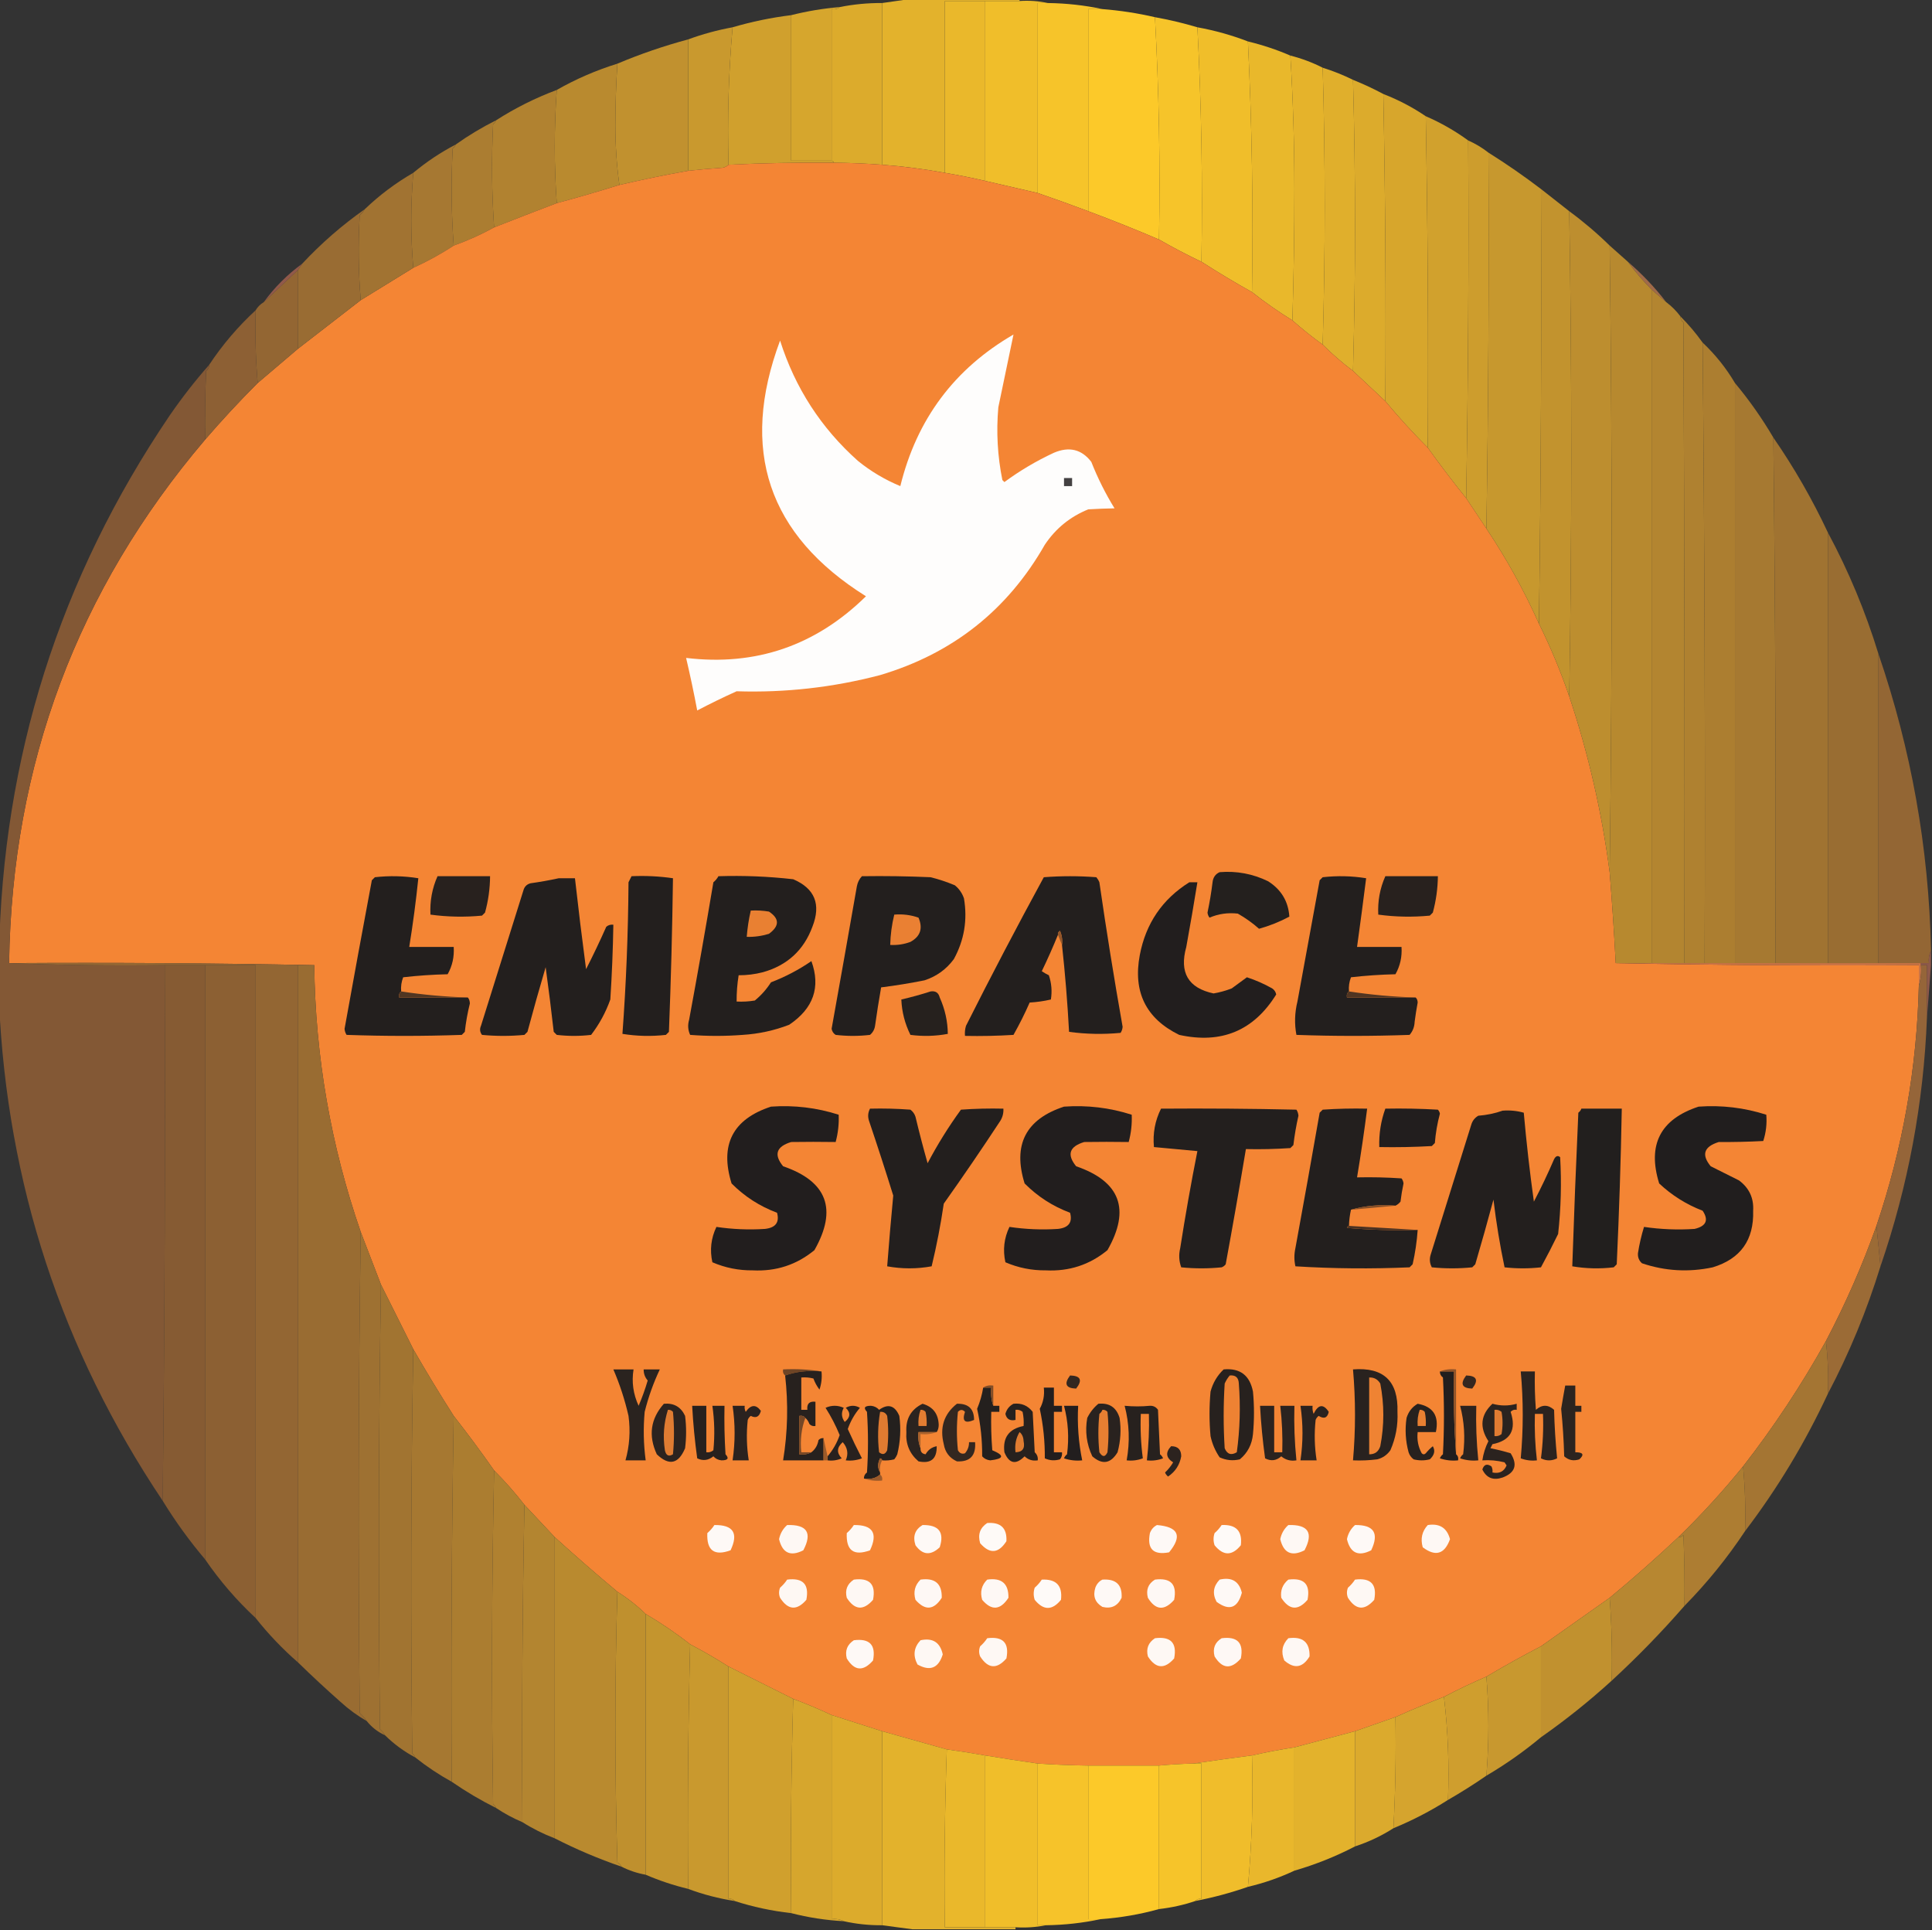 <?xml version="1.0" encoding="UTF-8"?>
<!DOCTYPE svg PUBLIC "-//W3C//DTD SVG 1.1//EN" "http://www.w3.org/Graphics/SVG/1.1/DTD/svg11.dtd">
<svg xmlns="http://www.w3.org/2000/svg" version="1.1" width="956px" height="955px" style="shape-rendering:geometricPrecision; text-rendering:geometricPrecision; image-rendering:optimizeQuality; fill-rule:evenodd; clip-rule:evenodd" xmlns:xlink="http://www.w3.org/1999/xlink">
<rect width="100%" height="100%" fill="#333333" stroke="none"/>
<g><path style="opacity:1" fill="#e3b22c" d="M 450.5,-0.5 C 468.5,-0.5 486.5,-0.5 504.5,-0.5C 504.5,-0.167 504.5,0.167 504.5,0.5C 498.833,0.5 493.167,0.5 487.5,0.5C 480.833,0.5 474.167,0.5 467.5,0.5C 467.5,28.833 467.5,57.167 467.5,85.5C 457.239,83.623 446.906,82.29 436.5,81.5C 436.5,54.833 436.5,28.167 436.5,1.5C 441.167,0.833 445.833,0.167 450.5,-0.5 Z"/></g>
<g><path style="opacity:1" fill="#eab82b" d="M 487.5,0.5 C 487.5,30.167 487.5,59.833 487.5,89.5C 480.906,87.956 474.239,86.622 467.5,85.5C 467.5,57.167 467.5,28.833 467.5,0.5C 474.167,0.5 480.833,0.5 487.5,0.5 Z"/></g>
<g><path style="opacity:1" fill="#f0be2a" d="M 487.5,0.5 C 493.167,0.5 498.833,0.5 504.5,0.5C 509.363,0.181 514.03,0.514 518.5,1.5C 516.833,1.5 515.167,1.5 513.5,1.5C 513.5,32.833 513.5,64.167 513.5,95.5C 504.833,93.5 496.167,91.5 487.5,89.5C 487.5,59.833 487.5,30.167 487.5,0.5 Z"/></g>
<g><path style="opacity:1" fill="#dcab2c" d="M 436.5,1.5 C 436.5,28.167 436.5,54.833 436.5,81.5C 428.514,80.901 420.514,80.568 412.5,80.5C 412.5,79.833 412.167,79.5 411.5,79.5C 411.5,54.5 411.5,29.5 411.5,4.5C 413.099,4.768 414.432,4.434 415.5,3.5C 422.412,2.114 429.412,1.447 436.5,1.5 Z"/></g>
<g><path style="opacity:1" fill="#f6c42a" d="M 518.5,1.5 C 527.737,1.615 536.737,2.615 545.5,4.5C 543.167,4.5 540.833,4.5 538.5,4.5C 538.5,37.833 538.5,71.167 538.5,104.5C 530.115,101.331 521.782,98.331 513.5,95.5C 513.5,64.167 513.5,32.833 513.5,1.5C 515.167,1.5 516.833,1.5 518.5,1.5 Z"/></g>
<g><path style="opacity:1" fill="#d6a62d" d="M 415.5,3.5 C 414.432,4.434 413.099,4.768 411.5,4.5C 411.5,29.5 411.5,54.5 411.5,79.5C 404.833,79.5 398.167,79.5 391.5,79.5C 391.5,55.5 391.5,31.5 391.5,7.5C 399.265,5.531 407.265,4.197 415.5,3.5 Z"/></g>
<g><path style="opacity:1" fill="#fcc929" d="M 545.5,4.5 C 554.278,5.189 562.944,6.523 571.5,8.5C 573.484,44.946 574.15,81.612 573.5,118.5C 561.946,113.557 550.279,108.89 538.5,104.5C 538.5,71.167 538.5,37.833 538.5,4.5C 540.833,4.5 543.167,4.5 545.5,4.5 Z"/></g>
<g><path style="opacity:1" fill="#d0a02d" d="M 391.5,7.5 C 391.5,31.5 391.5,55.5 391.5,79.5C 398.167,79.5 404.833,79.5 411.5,79.5C 412.167,79.5 412.5,79.833 412.5,80.5C 395.153,80.346 377.82,80.679 360.5,81.5C 359.86,58.603 360.527,35.937 362.5,13.5C 371.981,10.714 381.648,8.714 391.5,7.5 Z"/></g>
<g><path style="opacity:1" fill="#f6c42a" d="M 571.5,8.5 C 578.614,9.789 585.614,11.455 592.5,13.5C 594.485,51.946 595.151,90.613 594.5,129.5C 587.335,126.085 580.335,122.418 573.5,118.5C 574.15,81.612 573.484,44.946 571.5,8.5 Z"/></g>
<g><path style="opacity:1" fill="#c9992e" d="M 362.5,13.5 C 360.527,35.937 359.86,58.603 360.5,81.5C 359.737,82.268 358.737,82.768 357.5,83C 351.811,83.373 346.145,83.873 340.5,84.5C 340.5,62.833 340.5,41.167 340.5,19.5C 347.56,16.899 354.893,14.899 362.5,13.5 Z"/></g>
<g><path style="opacity:1" fill="#f0be2a" d="M 592.5,13.5 C 601.154,15.077 609.487,17.41 617.5,20.5C 619.486,61.614 620.152,102.947 619.5,144.5C 610.993,139.748 602.66,134.748 594.5,129.5C 595.151,90.613 594.485,51.946 592.5,13.5 Z"/></g>
<g><path style="opacity:1" fill="#e9b82b" d="M 617.5,20.5 C 624.784,22.261 631.784,24.595 638.5,27.5C 639.823,49.284 640.489,71.284 640.5,93.5C 640.5,115.336 640.167,137.003 639.5,158.5C 632.534,154.19 625.867,149.523 619.5,144.5C 620.152,102.947 619.486,61.614 617.5,20.5 Z"/></g>
<g><path style="opacity:1" fill="#c1912f" d="M 340.5,19.5 C 340.5,41.167 340.5,62.833 340.5,84.5C 329.064,86.544 317.73,88.878 306.5,91.5C 305.168,82.023 304.501,72.19 304.5,62C 304.512,51.759 304.845,41.592 305.5,31.5C 316.805,26.731 328.472,22.731 340.5,19.5 Z"/></g>
<g><path style="opacity:1" fill="#e5b32b" d="M 638.5,27.5 C 644.129,28.929 649.463,30.929 654.5,33.5C 655.83,79.264 655.83,124.931 654.5,170.5C 649.278,166.729 644.278,162.729 639.5,158.5C 640.167,137.003 640.5,115.336 640.5,93.5C 640.489,71.284 639.823,49.284 638.5,27.5 Z"/></g>
<g><path style="opacity:1" fill="#e0af2c" d="M 654.5,33.5 C 659.664,35.11 664.664,37.11 669.5,39.5C 670.83,87.598 670.83,135.598 669.5,183.5C 664.179,179.511 659.179,175.178 654.5,170.5C 655.83,124.931 655.83,79.264 654.5,33.5 Z"/></g>
<g><path style="opacity:1" fill="#b98a2f" d="M 305.5,31.5 C 304.845,41.592 304.512,51.759 304.5,62C 304.501,72.19 305.168,82.023 306.5,91.5C 296.304,94.673 285.971,97.673 275.5,100.5C 274.175,81.931 274.175,63.264 275.5,44.5C 284.965,39.105 294.965,34.772 305.5,31.5 Z"/></g>
<g><path style="opacity:1" fill="#dcab2c" d="M 669.5,39.5 C 674.689,41.597 679.689,43.93 684.5,46.5C 685.495,97.095 685.828,147.762 685.5,198.5C 680.14,193.472 674.807,188.472 669.5,183.5C 670.83,135.598 670.83,87.598 669.5,39.5 Z"/></g>
<g><path style="opacity:1" fill="#d7a62c" d="M 684.5,46.5 C 691.981,49.406 698.981,53.072 705.5,57.5C 706.495,112.095 706.829,166.762 706.5,221.5C 699.159,214.159 692.159,206.492 685.5,198.5C 685.828,147.762 685.495,97.095 684.5,46.5 Z"/></g>
<g><path style="opacity:1" fill="#b18230" d="M 275.5,44.5 C 274.175,63.264 274.175,81.931 275.5,100.5C 265.217,104.403 254.884,108.403 244.5,112.5C 243.338,95.672 243.172,78.672 244,61.5C 244.717,60.956 245.217,60.289 245.5,59.5C 254.903,53.465 264.903,48.465 275.5,44.5 Z"/></g>
<g><path style="opacity:1" fill="#ab7d31" d="M 245.5,59.5 C 245.217,60.289 244.717,60.956 244,61.5C 243.172,78.672 243.338,95.672 244.5,112.5C 238.139,116.011 231.472,119.011 224.5,121.5C 223.339,105.672 223.172,89.672 224,73.5C 224.717,72.956 225.217,72.289 225.5,71.5C 231.827,67 238.494,63 245.5,59.5 Z"/></g>
<g><path style="opacity:1" fill="#d1a12d" d="M 705.5,57.5 C 712.996,60.745 719.996,64.745 726.5,69.5C 726.832,128.669 726.499,187.669 725.5,246.5C 718.927,238.355 712.593,230.022 706.5,221.5C 706.829,166.762 706.495,112.095 705.5,57.5 Z"/></g>
<g><path style="opacity:1" fill="#cd9d2d" d="M 726.5,69.5 C 730.078,71.075 733.411,73.075 736.5,75.5C 736.832,137.669 736.499,199.669 735.5,261.5C 732.167,256.5 728.833,251.5 725.5,246.5C 726.499,187.669 726.832,128.669 726.5,69.5 Z"/></g>
<g><path style="opacity:1" fill="#a67832" d="M 225.5,71.5 C 225.217,72.289 224.717,72.956 224,73.5C 223.172,89.672 223.339,105.672 224.5,121.5C 218.162,125.671 211.496,129.337 204.5,132.5C 203.177,116.931 203.177,101.265 204.5,85.5C 210.976,80.092 217.976,75.425 225.5,71.5 Z"/></g>
<g><path style="opacity:1" fill="#f48534" d="M 412.5,80.5 C 420.514,80.568 428.514,80.901 436.5,81.5C 446.906,82.29 457.239,83.623 467.5,85.5C 474.239,86.622 480.906,87.956 487.5,89.5C 496.167,91.5 504.833,93.5 513.5,95.5C 521.782,98.331 530.115,101.331 538.5,104.5C 550.279,108.89 561.946,113.557 573.5,118.5C 580.335,122.418 587.335,126.085 594.5,129.5C 602.66,134.748 610.993,139.748 619.5,144.5C 625.867,149.523 632.534,154.19 639.5,158.5C 644.278,162.729 649.278,166.729 654.5,170.5C 659.179,175.178 664.179,179.511 669.5,183.5C 674.807,188.472 680.14,193.472 685.5,198.5C 692.159,206.492 699.159,214.159 706.5,221.5C 712.593,230.022 718.927,238.355 725.5,246.5C 728.833,251.5 732.167,256.5 735.5,261.5C 745.447,276.389 754.114,292.056 761.5,308.5C 767.302,320.258 772.302,332.258 776.5,344.5C 785.969,372.844 792.636,401.844 796.5,431.5C 797.723,446.636 798.723,461.636 799.5,476.5C 849.331,477.499 899.331,477.832 949.5,477.5C 949.5,480.833 949.5,484.167 949.5,487.5C 948.55,528.25 941.55,567.917 928.5,606.5C 921.527,626.08 913.194,645.08 903.5,663.5C 891.404,685.252 877.738,705.918 862.5,725.5C 852.599,737.74 841.933,749.407 830.5,760.5C 819.438,770.901 808.105,780.901 796.5,790.5C 785.129,798.512 773.796,806.512 762.5,814.5C 753.331,819.25 744.331,824.25 735.5,829.5C 728.309,832.597 721.309,835.93 714.5,839.5C 706.297,842.669 698.297,846.002 690.5,849.5C 683.873,851.821 677.207,854.154 670.5,856.5C 660.485,859.17 650.485,861.837 640.5,864.5C 633.42,865.583 626.42,866.916 619.5,868.5C 609.687,869.767 600.02,871.1 590.5,872.5C 584.819,872.635 579.152,872.968 573.5,873.5C 561.833,873.5 550.167,873.5 538.5,873.5C 530.156,873.388 521.822,873.055 513.5,872.5C 504.847,871.264 496.18,869.93 487.5,868.5C 481.187,867.371 474.854,866.371 468.5,865.5C 457.917,862.532 447.251,859.532 436.5,856.5C 428.155,853.829 419.822,851.163 411.5,848.5C 405.35,845.597 399.016,842.93 392.5,840.5C 381.899,835.199 371.232,829.866 360.5,824.5C 354.338,820.584 348.005,816.917 341.5,813.5C 334.522,808.008 327.188,803.008 319.5,798.5C 315.235,794.362 310.569,790.695 305.5,787.5C 295.02,778.746 284.687,769.746 274.5,760.5C 269.472,755.14 264.472,749.807 259.5,744.5C 254.843,738.511 249.843,732.844 244.5,727.5C 238.075,718.313 231.408,709.313 224.5,700.5C 217.579,689.658 210.912,678.658 204.5,667.5C 199.134,656.768 193.801,646.101 188.5,635.5C 185.164,626.829 181.831,618.162 178.5,609.5C 163.711,566.77 156.045,522.77 155.5,477.5C 105.336,476.501 55.003,476.168 4.5,476.5C 5.926,378.179 38.26,291.846 101.5,217.5C 109.771,207.892 118.438,198.559 127.5,189.5C 134.167,183.833 140.833,178.167 147.5,172.5C 157.857,164.469 168.191,156.469 178.5,148.5C 187.175,143.163 195.841,137.83 204.5,132.5C 211.496,129.337 218.162,125.671 224.5,121.5C 231.472,119.011 238.139,116.011 244.5,112.5C 254.884,108.403 265.217,104.403 275.5,100.5C 285.971,97.673 296.304,94.673 306.5,91.5C 317.73,88.878 329.064,86.544 340.5,84.5C 346.145,83.873 351.811,83.373 357.5,83C 358.737,82.768 359.737,82.268 360.5,81.5C 377.82,80.679 395.153,80.346 412.5,80.5 Z"/></g>
<g><path style="opacity:1" fill="#c7982e" d="M 736.5,75.5 C 745.442,81.11 754.109,87.11 762.5,93.5C 762.833,165.335 762.499,237.002 761.5,308.5C 754.114,292.056 745.447,276.389 735.5,261.5C 736.499,199.669 736.832,137.669 736.5,75.5 Z"/></g>
<g><path style="opacity:1" fill="#a17332" d="M 204.5,85.5 C 203.177,101.265 203.177,116.931 204.5,132.5C 195.841,137.83 187.175,143.163 178.5,148.5C 177.339,134.673 177.173,120.673 178,106.5C 179.045,105.627 179.878,104.627 180.5,103.5C 187.776,96.529 195.776,90.529 204.5,85.5 Z"/></g>
<g><path style="opacity:1" fill="#c2932e" d="M 762.5,93.5 C 767.206,97.178 771.872,100.844 776.5,104.5C 777.829,184.627 777.829,264.627 776.5,344.5C 772.302,332.258 767.302,320.258 761.5,308.5C 762.499,237.002 762.833,165.335 762.5,93.5 Z"/></g>
<g><path style="opacity:1" fill="#996c33" d="M 180.5,103.5 C 179.878,104.627 179.045,105.627 178,106.5C 177.173,120.673 177.339,134.673 178.5,148.5C 168.191,156.469 157.857,164.469 147.5,172.5C 147.5,159.5 147.5,146.5 147.5,133.5C 148.167,132.5 148.833,131.5 149.5,130.5C 158.94,120.387 169.274,111.387 180.5,103.5 Z"/></g>
<g><path style="opacity:1" fill="#bd8e2f" d="M 776.5,104.5 C 783.578,109.702 790.245,115.369 796.5,121.5C 797.83,224.961 797.83,328.294 796.5,431.5C 792.636,401.844 785.969,372.844 776.5,344.5C 777.829,264.627 777.829,184.627 776.5,104.5 Z"/></g>
<g><path style="opacity:0.894" fill="#ad714c" d="M 805.5,129.5 C 812.558,135.556 818.891,142.222 824.5,149.5C 822.167,147.5 819.833,145.5 817.5,143.5C 813.103,139.108 809.103,134.442 805.5,129.5 Z"/></g>
<g><path style="opacity:1" fill="#936633" d="M 147.5,133.5 C 147.5,146.5 147.5,159.5 147.5,172.5C 140.833,178.167 134.167,183.833 127.5,189.5C 126.505,177.678 126.172,165.678 126.5,153.5C 127.5,151.833 128.833,150.5 130.5,149.5C 136.167,144.167 141.833,138.833 147.5,133.5 Z"/></g>
<g><path style="opacity:1" fill="#b7892f" d="M 796.5,121.5 C 799.5,124.167 802.5,126.833 805.5,129.5C 809.103,134.442 813.103,139.108 817.5,143.5C 817.5,254.5 817.5,365.5 817.5,476.5C 811.5,476.5 805.5,476.5 799.5,476.5C 798.723,461.636 797.723,446.636 796.5,431.5C 797.83,328.294 797.83,224.961 796.5,121.5 Z"/></g>
<g><path style="opacity:0.937" fill="#975c4c" d="M 149.5,130.5 C 148.833,131.5 148.167,132.5 147.5,133.5C 141.833,138.833 136.167,144.167 130.5,149.5C 135.833,142.167 142.167,135.833 149.5,130.5 Z"/></g>
<g><path style="opacity:1" fill="#b38530" d="M 817.5,143.5 C 819.833,145.5 822.167,147.5 824.5,149.5C 827.167,151.5 829.5,153.833 831.5,156.5C 831.461,157.756 831.961,158.756 833,159.5C 833.5,265.166 833.667,370.833 833.5,476.5C 828.167,476.5 822.833,476.5 817.5,476.5C 817.5,365.5 817.5,254.5 817.5,143.5 Z"/></g>
<g><path style="opacity:1" fill="#8d6034" d="M 126.5,153.5 C 126.172,165.678 126.505,177.678 127.5,189.5C 118.438,198.559 109.771,207.892 101.5,217.5C 101.333,206.162 101.5,194.828 102,183.5C 103.039,182.756 103.539,181.756 103.5,180.5C 110.048,170.613 117.715,161.613 126.5,153.5 Z"/></g>
<g><path style="opacity:1" fill="#af8130" d="M 831.5,156.5 C 835.513,160.515 839.179,164.848 842.5,169.5C 843.495,271.793 843.829,374.126 843.5,476.5C 840.167,476.5 836.833,476.5 833.5,476.5C 833.667,370.833 833.5,265.166 833,159.5C 831.961,158.756 831.461,157.756 831.5,156.5 Z"/></g>
<g><path style="opacity:1" fill="#fefdfc" d="M 501.5,165.5 C 499.087,177.204 496.587,189.204 494,201.5C 492.927,213.624 493.594,225.624 496,237.5C 496.333,237.833 496.667,238.167 497,238.5C 504.645,232.87 512.812,228.037 521.5,224C 529.046,220.78 535.213,222.28 540,228.5C 543.175,236.544 547.008,244.21 551.5,251.5C 547.287,251.563 542.954,251.729 538.5,252C 529.544,255.622 522.377,261.455 517,269.5C 498.562,301.829 471.396,323.329 435.5,334C 412.242,340.103 388.576,342.769 364.5,342C 357.896,344.978 351.396,348.144 345,351.5C 343.356,342.778 341.522,334.112 339.5,325.5C 373.948,329.624 403.614,319.457 428.5,295C 380.022,264.658 365.855,222.491 386,168.5C 393.454,191.932 406.288,211.765 424.5,228C 430.847,233.162 437.847,237.328 445.5,240.5C 453.606,207.422 472.273,182.422 501.5,165.5 Z"/></g>
<g><path style="opacity:1" fill="#ac7e30" d="M 842.5,169.5 C 848.792,175.428 854.125,182.095 858.5,189.5C 858.5,285.167 858.5,380.833 858.5,476.5C 853.5,476.5 848.5,476.5 843.5,476.5C 843.829,374.126 843.495,271.793 842.5,169.5 Z"/></g>
<g><path style="opacity:1" fill="#a67931" d="M 858.5,189.5 C 865.569,197.966 871.902,206.966 877.5,216.5C 878.495,303.126 878.828,389.792 878.5,476.5C 871.833,476.5 865.167,476.5 858.5,476.5C 858.5,380.833 858.5,285.167 858.5,189.5 Z"/></g>
<g><path style="opacity:1" fill="#a07331" d="M 877.5,216.5 C 887.76,231.343 896.76,247.01 904.5,263.5C 904.5,334.5 904.5,405.5 904.5,476.5C 895.833,476.5 887.167,476.5 878.5,476.5C 878.828,389.792 878.495,303.126 877.5,216.5 Z"/></g>
<g><path style="opacity:1" fill="#444142" d="M 526.5,236.5 C 527.833,236.5 529.167,236.5 530.5,236.5C 530.5,237.833 530.5,239.167 530.5,240.5C 529.167,240.5 527.833,240.5 526.5,240.5C 526.5,239.167 526.5,237.833 526.5,236.5 Z"/></g>
<g><path style="opacity:1" fill="#996d32" d="M 904.5,263.5 C 914.769,282.625 923.102,302.625 929.5,323.5C 929.5,374.5 929.5,425.5 929.5,476.5C 921.167,476.5 912.833,476.5 904.5,476.5C 904.5,405.5 904.5,334.5 904.5,263.5 Z"/></g>
<g><path style="opacity:1" fill="#936634" d="M 929.5,323.5 C 945.723,370.839 954.39,419.506 955.5,469.5C 955.5,469.833 955.5,470.167 955.5,470.5C 954.539,472.265 954.205,474.265 954.5,476.5C 953.167,476.5 951.833,476.5 950.5,476.5C 943.5,476.5 936.5,476.5 929.5,476.5C 929.5,425.5 929.5,374.5 929.5,323.5 Z"/></g>
<g><path style="opacity:1" fill="#24201e" d="M 603.5,431.5 C 611.915,430.806 619.915,432.306 627.5,436C 634.004,440.142 637.504,445.975 638,453.5C 633.228,456.052 628.228,458.052 623,459.5C 619.811,456.657 616.311,454.157 612.5,452C 607.565,451.439 602.898,452.106 598.5,454C 597.941,453.275 597.608,452.442 597.5,451.5C 598.549,446.538 599.383,441.538 600,436.5C 600.257,434.093 601.424,432.427 603.5,431.5 Z"/></g>
<g><path style="opacity:1" fill="#231f1e" d="M 198.5,490.5 C 197.596,491.209 197.263,492.209 197.5,493.5C 208.833,493.5 220.167,493.5 231.5,493.5C 232.147,494.274 232.48,495.274 232.5,496.5C 231.348,501.108 230.515,505.775 230,510.5C 229.5,511 229,511.5 228.5,512C 209.5,512.667 190.5,512.667 171.5,512C 170.919,511.107 170.585,510.107 170.5,509C 174.908,484.479 179.408,459.979 184,435.5C 184.5,435 185,434.5 185.5,434C 192.747,433.188 199.914,433.354 207,434.5C 205.832,445.843 204.332,457.177 202.5,468.5C 209.833,468.5 217.167,468.5 224.5,468.5C 224.826,473.378 223.826,477.878 221.5,482C 214.144,482.169 206.811,482.669 199.5,483.5C 198.626,485.747 198.292,488.08 198.5,490.5 Z"/></g>
<g><path style="opacity:1" fill="#28211e" d="M 216.5,433.5 C 225.167,433.5 233.833,433.5 242.5,433.5C 242.46,439.615 241.626,445.615 240,451.5C 239.5,452 239,452.5 238.5,453C 229.921,453.816 221.421,453.649 213,452.5C 212.667,445.821 213.834,439.488 216.5,433.5 Z"/></g>
<g><path style="opacity:1" fill="#231f1e" d="M 276.5,434.5 C 279.167,434.5 281.833,434.5 284.5,434.5C 286.184,449.52 288.017,464.52 290,479.5C 293.526,472.586 296.86,465.586 300,458.5C 301.011,457.663 302.178,457.33 303.5,457.5C 303.298,469.843 302.798,482.176 302,494.5C 299.737,500.861 296.571,506.694 292.5,512C 286.833,512.667 281.167,512.667 275.5,512C 275,511.5 274.5,511 274,510.5C 272.798,499.816 271.465,489.149 270,478.5C 266.88,489.083 263.88,499.75 261,510.5C 260.5,511 260,511.5 259.5,512C 252.5,512.667 245.5,512.667 238.5,512C 237.446,510.612 237.28,509.112 238,507.5C 245,485.167 252,462.833 259,440.5C 259.5,438.667 260.667,437.5 262.5,437C 267.336,436.32 272.003,435.486 276.5,434.5 Z"/></g>
<g><path style="opacity:1" fill="#231f1e" d="M 312.5,433.5 C 319.422,433.188 326.256,433.521 333,434.5C 332.667,459.831 332,485.164 331,510.5C 330.5,511 330,511.5 329.5,512C 322.253,512.812 315.086,512.646 308,511.5C 309.836,486.562 310.836,461.562 311,436.5C 311.513,435.473 312.013,434.473 312.5,433.5 Z"/></g>
<g><path style="opacity:1" fill="#231f1e" d="M 355.5,433.5 C 367.886,433.106 380.22,433.606 392.5,435C 403.192,439.574 406.359,447.407 402,458.5C 397.723,470.106 389.556,477.606 377.5,481C 373.56,482.015 369.56,482.515 365.5,482.5C 364.8,486.798 364.467,491.131 364.5,495.5C 367.518,495.665 370.518,495.498 373.5,495C 376.617,492.458 379.283,489.458 381.5,486C 388.614,483.277 395.281,479.777 401.5,475.5C 406.173,488.426 402.506,498.926 390.5,507C 383.108,509.844 375.442,511.511 367.5,512C 358.833,512.667 350.167,512.667 341.5,512C 340.398,509.599 340.231,507.099 341,504.5C 345.186,481.864 349.186,459.197 353,436.5C 354.045,435.627 354.878,434.627 355.5,433.5 Z"/></g>
<g><path style="opacity:1" fill="#231f1e" d="M 426.5,433.5 C 437.838,433.333 449.172,433.5 460.5,434C 464.608,435.027 468.608,436.36 472.5,438C 474.617,439.731 476.117,441.898 477,444.5C 478.791,455.113 477.124,465.113 472,474.5C 468.285,479.548 463.452,483.048 457.5,485C 450.327,486.436 443.16,487.603 436,488.5C 434.892,494.816 433.892,501.15 433,507.5C 432.727,509.329 431.893,510.829 430.5,512C 424.833,512.667 419.167,512.667 413.5,512C 412.422,511.326 411.755,510.326 411.5,509C 415.721,485.51 419.887,462.01 424,438.5C 424.366,436.548 425.199,434.882 426.5,433.5 Z"/></g>
<g><path style="opacity:1" fill="#231f1e" d="M 525.5,467.5 C 525.808,465.076 525.474,462.743 524.5,460.5C 523.702,460.957 523.369,461.624 523.5,462.5C 521.034,468.554 518.368,474.554 515.5,480.5C 516.628,481.262 517.795,481.929 519,482.5C 520.325,486.428 520.658,490.428 520,494.5C 516.589,495.293 513.089,495.793 509.5,496C 507.089,501.488 504.423,506.822 501.5,512C 493.507,512.5 485.507,512.666 477.5,512.5C 477.34,510.801 477.506,509.134 478,507.5C 490.451,482.763 503.284,458.263 516.5,434C 525.167,433.333 533.833,433.333 542.5,434C 543.126,434.75 543.626,435.584 544,436.5C 547.455,460.394 551.288,484.228 555.5,508C 555.415,509.107 555.081,510.107 554.5,511C 545.921,511.816 537.421,511.649 529,510.5C 528.229,496.124 527.062,481.791 525.5,467.5 Z"/></g>
<g><path style="opacity:1" fill="#231f1e" d="M 667.5,490.5 C 666.596,491.209 666.263,492.209 666.5,493.5C 677.833,493.5 689.167,493.5 700.5,493.5C 701.139,494.097 701.472,494.93 701.5,496C 700.907,499.151 700.407,502.318 700,505.5C 699.907,508.007 699.074,510.174 697.5,512C 678.833,512.667 660.167,512.667 641.5,512C 640.471,506.541 640.637,501.041 642,495.5C 645.667,475.5 649.333,455.5 653,435.5C 653.5,435 654,434.5 654.5,434C 661.747,433.188 668.914,433.354 676,434.5C 674.576,445.802 673.076,457.135 671.5,468.5C 678.833,468.5 686.167,468.5 693.5,468.5C 693.826,473.378 692.826,477.878 690.5,482C 683.144,482.169 675.811,482.669 668.5,483.5C 667.626,485.747 667.292,488.08 667.5,490.5 Z"/></g>
<g><path style="opacity:1" fill="#28211e" d="M 685.5,433.5 C 694.167,433.5 702.833,433.5 711.5,433.5C 711.428,439.601 710.594,445.601 709,451.5C 708.5,452 708,452.5 707.5,453C 698.921,453.816 690.421,453.649 682,452.5C 681.667,445.821 682.834,439.488 685.5,433.5 Z"/></g>
<g><path style="opacity:1" fill="#221e1e" d="M 588.5,436.5 C 589.833,436.5 591.167,436.5 592.5,436.5C 590.777,447.174 588.943,457.841 587,468.5C 583.463,481.155 587.963,488.822 600.5,491.5C 603.581,490.973 606.581,490.14 609.5,489C 612.011,487.152 614.511,485.319 617,483.5C 621.343,484.921 625.509,486.754 629.5,489C 630.574,489.739 631.241,490.739 631.5,492C 620.382,509.939 604.382,516.606 583.5,512C 567.052,503.936 560.552,490.77 564,472.5C 566.968,456.878 575.135,444.878 588.5,436.5 Z"/></g>
<g><path style="opacity:1" fill="#e98032" d="M 371.5,450.5 C 374.518,450.335 377.518,450.502 380.5,451C 385.757,454.479 385.757,458.146 380.5,462C 376.914,463.108 373.247,463.608 369.5,463.5C 369.844,459.106 370.51,454.772 371.5,450.5 Z"/></g>
<g><path style="opacity:1" fill="#ea8033" d="M 442.5,452.5 C 446.637,452.146 450.637,452.646 454.5,454C 456.768,459.292 455.434,463.292 450.5,466C 447.274,467.199 443.941,467.699 440.5,467.5C 440.626,462.414 441.293,457.414 442.5,452.5 Z"/></g>
<g><path style="opacity:1" fill="#93562a" d="M 525.5,467.5 C 524.833,465.833 524.167,464.167 523.5,462.5C 523.369,461.624 523.702,460.957 524.5,460.5C 525.474,462.743 525.808,465.076 525.5,467.5 Z"/></g>
<g><path style="opacity:1" fill="#cb7445" d="M 799.5,476.5 C 805.5,476.5 811.5,476.5 817.5,476.5C 822.833,476.5 828.167,476.5 833.5,476.5C 836.833,476.5 840.167,476.5 843.5,476.5C 848.5,476.5 853.5,476.5 858.5,476.5C 865.167,476.5 871.833,476.5 878.5,476.5C 887.167,476.5 895.833,476.5 904.5,476.5C 912.833,476.5 921.167,476.5 929.5,476.5C 936.5,476.5 943.5,476.5 950.5,476.5C 950.5,476.833 950.5,477.167 950.5,477.5C 950.813,481.042 950.479,484.375 949.5,487.5C 949.5,484.167 949.5,480.833 949.5,477.5C 899.331,477.832 849.331,477.499 799.5,476.5 Z"/></g>
<g><path style="opacity:1" fill="#835835" d="M 103.5,180.5 C 103.539,181.756 103.039,182.756 102,183.5C 101.5,194.828 101.333,206.162 101.5,217.5C 38.26,291.846 5.926,378.179 4.5,476.5C 29.995,477.498 55.661,477.831 81.5,477.5C 81.831,565.904 81.497,654.237 80.5,742.5C 30.513,667.87 3.513,585.537 -0.5,495.5C -0.5,487.833 -0.5,480.167 -0.5,472.5C 1.254,375.074 29.421,286.074 84,205.5C 90.037,196.735 96.537,188.402 103.5,180.5 Z"/></g>
<g><path style="opacity:1" fill="#865b33" d="M 81.5,477.5 C 88.167,477.5 94.833,477.5 101.5,477.5C 101.5,575.5 101.5,673.5 101.5,771.5C 93.768,762.372 86.768,752.706 80.5,742.5C 81.497,654.237 81.831,565.904 81.5,477.5 Z"/></g>
<g><path style="opacity:1" fill="#8c6033" d="M 101.5,477.5 C 109.833,477.5 118.167,477.5 126.5,477.5C 126.5,585.167 126.5,692.833 126.5,800.5C 117.074,791.743 108.741,782.077 101.5,771.5C 101.5,673.5 101.5,575.5 101.5,477.5 Z"/></g>
<g><path style="opacity:1" fill="#936633" d="M 4.5,476.5 C 55.003,476.168 105.336,476.501 155.5,477.5C 152.833,477.5 150.167,477.5 147.5,477.5C 147.5,592.5 147.5,707.5 147.5,822.5C 139.776,815.778 132.776,808.445 126.5,800.5C 126.5,692.833 126.5,585.167 126.5,477.5C 118.167,477.5 109.833,477.5 101.5,477.5C 94.833,477.5 88.167,477.5 81.5,477.5C 55.661,477.831 29.995,477.498 4.5,476.5 Z"/></g>
<g><path style="opacity:1" fill="#996c32" d="M 155.5,477.5 C 156.045,522.77 163.711,566.77 178.5,609.5C 177.334,688.666 177.168,767.999 178,847.5C 179.376,848.705 180.542,850.038 181.5,851.5C 176.871,848.841 172.538,845.674 168.5,842C 161.303,835.634 154.303,829.134 147.5,822.5C 147.5,707.5 147.5,592.5 147.5,477.5C 150.167,477.5 152.833,477.5 155.5,477.5 Z"/></g>
<g><path style="opacity:1" fill="#956539" d="M 950.5,477.5 C 951.5,477.5 952.5,477.5 953.5,477.5C 953.5,486.167 953.5,494.833 953.5,503.5C 951.85,545.745 944.183,586.745 930.5,626.5C 929.868,619.733 929.201,613.067 928.5,606.5C 941.55,567.917 948.55,528.25 949.5,487.5C 950.479,484.375 950.813,481.042 950.5,477.5 Z"/></g>
<g><path style="opacity:0.904" fill="#975d4d" d="M 955.5,470.5 C 955.5,472.833 955.5,475.167 955.5,477.5C 954.833,486.167 954.167,494.833 953.5,503.5C 953.5,494.833 953.5,486.167 953.5,477.5C 952.5,477.5 951.5,477.5 950.5,477.5C 950.5,477.167 950.5,476.833 950.5,476.5C 951.833,476.5 953.167,476.5 954.5,476.5C 954.205,474.265 954.539,472.265 955.5,470.5 Z"/></g>
<g><path style="opacity:1" fill="#26211e" d="M 460.5,490.5 C 462.911,490.137 464.411,491.137 465,493.5C 467.602,499.285 468.935,505.285 469,511.5C 462.916,512.642 456.749,512.809 450.5,512C 447.753,506.436 446.253,500.603 446,494.5C 450.975,493.345 455.808,492.012 460.5,490.5 Z"/></g>
<g><path style="opacity:1" fill="#513622" d="M 198.5,490.5 C 209.295,492.159 220.295,493.159 231.5,493.5C 220.167,493.5 208.833,493.5 197.5,493.5C 197.263,492.209 197.596,491.209 198.5,490.5 Z"/></g>
<g><path style="opacity:1" fill="#503522" d="M 667.5,490.5 C 678.295,492.159 689.295,493.159 700.5,493.5C 689.167,493.5 677.833,493.5 666.5,493.5C 666.263,492.209 666.596,491.209 667.5,490.5 Z"/></g>
<g><path style="opacity:1" fill="#221e1e" d="M 381.5,547.5 C 392.981,546.688 404.148,548.022 415,551.5C 415.197,556.086 414.697,560.586 413.5,565C 406.172,564.89 398.838,564.89 391.5,565C 384.132,567.236 382.799,571.236 387.5,577C 409.309,584.469 414.475,598.303 403,618.5C 394.216,625.744 384.049,629.078 372.5,628.5C 365.546,628.576 358.88,627.243 352.5,624.5C 351.157,618.422 351.823,612.588 354.5,607C 362.425,608.184 370.425,608.517 378.5,608C 383.791,607.416 385.791,604.75 384.5,600C 375.928,596.799 368.428,591.966 362,585.5C 356.061,566.377 362.561,553.711 381.5,547.5 Z"/></g>
<g><path style="opacity:1" fill="#221e1e" d="M 526.5,547.5 C 537.981,546.688 549.148,548.022 560,551.5C 560.197,556.086 559.697,560.586 558.5,565C 551.172,564.89 543.838,564.89 536.5,565C 529.132,567.236 527.799,571.236 532.5,577C 554.331,584.508 559.497,598.341 548,618.5C 539.216,625.744 529.049,629.078 517.5,628.5C 510.546,628.576 503.88,627.243 497.5,624.5C 496.157,618.422 496.823,612.588 499.5,607C 507.425,608.184 515.425,608.517 523.5,608C 528.791,607.416 530.791,604.75 529.5,600C 520.928,596.799 513.428,591.966 507,585.5C 501.061,566.377 507.561,553.711 526.5,547.5 Z"/></g>
<g><path style="opacity:1" fill="#211e1e" d="M 840.5,547.5 C 851.972,546.688 863.138,548.022 874,551.5C 874.376,555.918 873.876,560.251 872.5,564.5C 865.199,564.894 857.866,565.061 850.5,565C 843.125,567.283 841.792,571.283 846.5,577C 851.167,579.333 855.833,581.667 860.5,584C 865.542,587.75 867.875,592.75 867.5,599C 867.934,613.483 861.267,622.816 847.5,627C 835.623,629.528 823.957,628.862 812.5,625C 811.02,623.701 810.354,622.034 810.5,620C 811.193,615.563 812.193,611.229 813.5,607C 821.757,608.216 830.09,608.549 838.5,608C 844.276,606.637 845.61,603.637 842.5,599C 834.406,595.876 827.24,591.376 821,585.5C 815.061,566.377 821.561,553.711 840.5,547.5 Z"/></g>
<g><path style="opacity:1" fill="#231f1e" d="M 430.5,548.5 C 437.175,548.334 443.842,548.5 450.5,549C 451.701,549.903 452.535,551.069 453,552.5C 454.844,560.21 456.844,567.876 459,575.5C 463.874,566.247 469.374,557.413 475.5,549C 482.492,548.5 489.492,548.334 496.5,548.5C 496.628,550.655 496.128,552.655 495,554.5C 485.914,568.34 476.581,582.007 467,595.5C 465.47,605.949 463.47,616.283 461,626.5C 453.667,627.833 446.333,627.833 439,626.5C 439.894,614.811 440.894,603.144 442,591.5C 438.155,579.119 434.155,566.786 430,554.5C 429.322,552.402 429.489,550.402 430.5,548.5 Z"/></g>
<g><path style="opacity:1" fill="#231f1e" d="M 574.5,548.5 C 596.836,548.333 619.169,548.5 641.5,549C 642.081,549.893 642.415,550.893 642.5,552C 641.409,556.789 640.576,561.622 640,566.5C 639.5,567 639,567.5 638.5,568C 631.174,568.5 623.841,568.666 616.5,568.5C 613.325,587.533 609.991,606.533 606.5,625.5C 605.975,626.192 605.308,626.692 604.5,627C 597.833,627.667 591.167,627.667 584.5,627C 583.383,623.927 583.216,620.76 584,617.5C 586.512,601.429 589.345,585.429 592.5,569.5C 585.277,568.817 578.11,568.151 571,567.5C 570.365,560.756 571.532,554.423 574.5,548.5 Z"/></g>
<g><path style="opacity:1" fill="#231f1e" d="M 690.5,596.5 C 682.757,595.87 675.424,596.537 668.5,598.5C 667.908,601.127 667.575,603.794 667.5,606.5C 666.957,606.56 666.624,606.893 666.5,607.5C 678.148,608.499 689.814,608.832 701.5,608.5C 701.102,614.222 700.269,619.889 699,625.5C 698.5,626 698,626.5 697.5,627C 678.593,627.825 659.76,627.659 641,626.5C 640.333,623.5 640.333,620.5 641,617.5C 645.093,595.182 649.093,572.849 653,550.5C 653.5,550 654,549.5 654.5,549C 661.826,548.5 669.159,548.334 676.5,548.5C 675.051,559.863 673.384,571.196 671.5,582.5C 678.841,582.334 686.174,582.5 693.5,583C 694.059,583.725 694.392,584.558 694.5,585.5C 693.861,588.475 693.361,591.475 693,594.5C 692.292,595.381 691.458,596.047 690.5,596.5 Z"/></g>
<g><path style="opacity:1" fill="#221e1e" d="M 685.5,548.5 C 694.173,548.334 702.84,548.5 711.5,549C 712.022,549.561 712.355,550.228 712.5,551C 711.218,555.752 710.385,560.585 710,565.5C 709.5,566 709,566.5 708.5,567C 699.84,567.5 691.173,567.666 682.5,567.5C 682.297,560.913 683.297,554.58 685.5,548.5 Z"/></g>
<g><path style="opacity:1" fill="#231f1e" d="M 743.5,549.5 C 747.106,549.211 750.606,549.544 754,550.5C 755.301,565.21 756.968,579.877 759,594.5C 762.59,587.652 765.923,580.652 769,573.5C 769.853,571.875 770.853,571.542 772,572.5C 772.727,585.193 772.394,597.86 771,610.5C 768.294,616.078 765.461,621.578 762.5,627C 756.5,627.667 750.5,627.667 744.5,627C 742.176,615.956 740.343,604.789 739,593.5C 736.126,604.204 733.126,614.87 730,625.5C 729.5,626 729,626.5 728.5,627C 721.833,627.667 715.167,627.667 708.5,627C 707.409,624.936 707.242,622.769 708,620.5C 714.667,599.167 721.333,577.833 728,556.5C 728.574,554.508 729.741,553.008 731.5,552C 735.736,551.665 739.736,550.832 743.5,549.5 Z"/></g>
<g><path style="opacity:1" fill="#221f1e" d="M 782.5,548.5 C 789.167,548.5 795.833,548.5 802.5,548.5C 802.027,574.176 801.194,599.843 800,625.5C 799.5,626 799,626.5 798.5,627C 791.586,627.811 784.752,627.645 778,626.5C 778.846,601.182 779.846,575.848 781,550.5C 781.717,549.956 782.217,549.289 782.5,548.5 Z"/></g>
<g><path style="opacity:1" fill="#834e28" d="M 690.5,596.5 C 683.266,597.198 675.933,597.864 668.5,598.5C 675.424,596.537 682.757,595.87 690.5,596.5 Z"/></g>
<g><path style="opacity:1" fill="#493122" d="M 667.5,606.5 C 678.833,607.167 690.167,607.833 701.5,608.5C 689.814,608.832 678.148,608.499 666.5,607.5C 666.624,606.893 666.957,606.56 667.5,606.5 Z"/></g>
<g><path style="opacity:1" fill="#9e7132" d="M 178.5,609.5 C 181.831,618.162 185.164,626.829 188.5,635.5C 187.334,708.666 187.168,781.999 188,855.5C 189.045,856.373 189.878,857.373 190.5,858.5C 186.949,856.889 183.949,854.556 181.5,851.5C 180.542,850.038 179.376,848.705 178,847.5C 177.168,767.999 177.334,688.666 178.5,609.5 Z"/></g>
<g><path style="opacity:1" fill="#9b6b36" d="M 928.5,606.5 C 929.201,613.067 929.868,619.733 930.5,626.5C 923.77,648.372 915.103,669.372 904.5,689.5C 904.826,680.651 904.493,671.984 903.5,663.5C 913.194,645.08 921.527,626.08 928.5,606.5 Z"/></g>
<g><path style="opacity:1" fill="#a17431" d="M 188.5,635.5 C 193.801,646.101 199.134,656.768 204.5,667.5C 203.335,733.999 203.168,800.665 204,867.5C 204.717,868.044 205.217,868.711 205.5,869.5C 199.959,866.564 194.959,862.897 190.5,858.5C 189.878,857.373 189.045,856.373 188,855.5C 187.168,781.999 187.334,708.666 188.5,635.5 Z"/></g>
<g><path style="opacity:1" fill="#a67831" d="M 204.5,667.5 C 210.912,678.658 217.579,689.658 224.5,700.5C 223.501,760.664 223.168,820.998 223.5,881.5C 217.148,877.993 211.148,873.993 205.5,869.5C 205.217,868.711 204.717,868.044 204,867.5C 203.168,800.665 203.335,733.999 204.5,667.5 Z"/></g>
<g><path style="opacity:1" fill="#6f4525" d="M 406.5,678.5 C 400.074,677.88 394.074,678.547 388.5,680.5C 387.596,679.791 387.263,678.791 387.5,677.5C 394.022,677.177 400.355,677.51 406.5,678.5 Z"/></g>
<g><path style="opacity:1" fill="#27211e" d="M 605.5,677.5 C 613.598,676.756 618.432,680.423 620,688.5C 620.667,695.5 620.667,702.5 620,709.5C 619.514,714.641 617.348,718.808 613.5,722C 610.036,722.817 606.702,722.483 603.5,721C 601.314,717.795 599.814,714.295 599,710.5C 598.333,703.167 598.333,695.833 599,688.5C 600.157,684.178 602.324,680.511 605.5,677.5 Z"/></g>
<g><path style="opacity:1" fill="#2a231f" d="M 303.5,677.5 C 306.833,677.5 310.167,677.5 313.5,677.5C 312.488,683.676 313.322,689.676 316,695.5C 317.749,691.426 319.249,687.259 320.5,683C 319.144,681.433 318.477,679.6 318.5,677.5C 321.167,677.5 323.833,677.5 326.5,677.5C 323.339,684.143 320.839,691.143 319,698.5C 318.264,706.535 318.431,714.535 319.5,722.5C 316.167,722.5 312.833,722.5 309.5,722.5C 311.508,715.382 312.008,708.049 311,700.5C 309.177,692.531 306.677,684.865 303.5,677.5 Z"/></g>
<g><path style="opacity:1" fill="#27211e" d="M 406.5,678.5 C 406.817,681.572 406.484,684.572 405.5,687.5C 404.218,685.821 403.218,683.987 402.5,682C 400.527,681.505 398.527,681.338 396.5,681.5C 396.5,686.833 396.5,692.167 396.5,697.5C 397.5,697.5 398.5,697.5 399.5,697.5C 399.167,694.5 400.5,693.167 403.5,693.5C 403.5,697.5 403.5,701.5 403.5,705.5C 402.325,705.719 401.325,705.386 400.5,704.5C 400.058,703.261 399.391,702.261 398.5,701.5C 397.791,700.596 396.791,700.263 395.5,700.5C 395.5,706.833 395.5,713.167 395.5,719.5C 397.735,719.795 399.735,719.461 401.5,718.5C 403.41,717.025 404.576,715.025 405,712.5C 405.671,711.748 406.504,711.414 407.5,711.5C 407.5,715.167 407.5,718.833 407.5,722.5C 400.833,722.5 394.167,722.5 387.5,722.5C 389.776,708.619 390.109,694.619 388.5,680.5C 394.074,678.547 400.074,677.88 406.5,678.5 Z"/></g>
<g><path style="opacity:1" fill="#29221f" d="M 669.5,677.5 C 684.643,676.31 691.977,683.31 691.5,698.5C 691.809,705.121 690.642,711.455 688,717.5C 686.363,719.81 684.196,721.31 681.5,722C 677.514,722.499 673.514,722.666 669.5,722.5C 670.816,707.507 670.816,692.507 669.5,677.5 Z"/></g>
<g><path style="opacity:1" fill="#211e1e" d="M 712.5,678.5 C 714.833,678.5 717.167,678.5 719.5,678.5C 719.171,692.344 719.504,706.01 720.5,719.5C 721.404,720.209 721.737,721.209 721.5,722.5C 718.428,722.817 715.428,722.484 712.5,721.5C 712.808,720.692 713.308,720.025 714,719.5C 714.667,706.833 714.667,694.167 714,681.5C 712.961,680.756 712.461,679.756 712.5,678.5 Z"/></g>
<g><path style="opacity:1" fill="#8f5329" d="M 712.5,678.5 C 714.948,677.527 717.615,677.194 720.5,677.5C 720.5,691.5 720.5,705.5 720.5,719.5C 719.504,706.01 719.171,692.344 719.5,678.5C 717.167,678.5 714.833,678.5 712.5,678.5 Z"/></g>
<g><path style="opacity:1" fill="#2b231f" d="M 752.5,678.5 C 754.833,678.5 757.167,678.5 759.5,678.5C 759.334,684.842 759.5,691.175 760,697.5C 763,694.833 766,694.833 769,697.5C 769.197,705.549 769.697,713.549 770.5,721.5C 767.833,722.833 765.167,722.833 762.5,721.5C 763.465,714.224 763.799,706.891 763.5,699.5C 762.167,699.5 760.833,699.5 759.5,699.5C 759.269,707.209 759.602,714.876 760.5,722.5C 757.753,722.813 755.086,722.48 752.5,721.5C 753.817,707.167 753.817,692.833 752.5,678.5 Z"/></g>
<g><path style="opacity:1" fill="#332720" d="M 529.5,680.5 C 534.747,680.64 535.747,682.806 532.5,687C 527.382,686.824 526.382,684.658 529.5,680.5 Z"/></g>
<g><path style="opacity:1" fill="#342720" d="M 725.5,680.5 C 730.747,680.64 731.747,682.806 728.5,687C 723.382,686.824 722.382,684.658 725.5,680.5 Z"/></g>
<g><path style="opacity:1" fill="#ee8233" d="M 608.5,680.5 C 611.388,680.22 612.888,681.553 613,684.5C 613.883,695.883 613.55,707.217 612,718.5C 609.224,720.14 607.224,719.473 606,716.5C 605.333,705.833 605.333,695.167 606,684.5C 606.662,683.016 607.496,681.683 608.5,680.5 Z"/></g>
<g><path style="opacity:1" fill="#ef8333" d="M 677.5,681.5 C 679.903,681.393 681.736,682.393 683,684.5C 685,694.833 685,705.167 683,715.5C 682.125,718.215 680.292,719.548 677.5,719.5C 677.5,706.833 677.5,694.167 677.5,681.5 Z"/></g>
<g><path style="opacity:1" fill="#24201e" d="M 486.5,686.5 C 487.833,686.5 489.167,686.5 490.5,686.5C 490.19,689.713 490.523,692.713 491.5,695.5C 492.5,695.5 493.5,695.5 494.5,695.5C 494.5,696.5 494.5,697.5 494.5,698.5C 493.167,698.5 491.833,698.5 490.5,698.5C 490.334,704.842 490.5,711.175 491,717.5C 497.149,720.056 496.816,721.723 490,722.5C 488.342,722.325 487.009,721.658 486,720.5C 486.062,712.509 485.229,704.675 483.5,697C 484.941,693.552 485.941,690.052 486.5,686.5 Z"/></g>
<g><path style="opacity:1" fill="#814d27" d="M 486.5,686.5 C 487.919,685.549 489.585,685.216 491.5,685.5C 491.5,688.833 491.5,692.167 491.5,695.5C 490.523,692.713 490.19,689.713 490.5,686.5C 489.167,686.5 487.833,686.5 486.5,686.5 Z"/></g>
<g><path style="opacity:1" fill="#221e1e" d="M 516.5,686.5 C 518.167,686.5 519.833,686.5 521.5,686.5C 521.5,689.5 521.5,692.5 521.5,695.5C 522.833,695.5 524.167,695.5 525.5,695.5C 525.5,696.5 525.5,697.5 525.5,698.5C 524.167,698.5 522.833,698.5 521.5,698.5C 521.5,705.167 521.5,711.833 521.5,718.5C 522.833,718.5 524.167,718.5 525.5,718.5C 525.67,719.822 525.337,720.989 524.5,722C 521.901,722.769 519.401,722.602 517,721.5C 517.067,713.177 516.234,705.011 514.5,697C 516.261,693.775 516.928,690.275 516.5,686.5 Z"/></g>
<g><path style="opacity:1" fill="#2c241f" d="M 774.5,685.5 C 776.167,685.5 777.833,685.5 779.5,685.5C 779.5,688.833 779.5,692.167 779.5,695.5C 780.5,695.5 781.5,695.5 782.5,695.5C 782.5,696.5 782.5,697.5 782.5,698.5C 781.5,698.5 780.5,698.5 779.5,698.5C 779.5,705.167 779.5,711.833 779.5,718.5C 783.377,718.483 784.043,719.649 781.5,722C 778.653,722.944 776.153,722.444 774,720.5C 773.787,712.631 773.287,704.798 772.5,697C 773.132,693.12 773.799,689.287 774.5,685.5 Z"/></g>
<g><path style="opacity:1" fill="#2b231f" d="M 738.5,694.5 C 742.521,695.625 746.521,695.625 750.5,694.5C 750.5,695.5 750.5,696.5 750.5,697.5C 749.325,697.281 748.325,697.614 747.5,698.5C 750.444,707.412 747.444,712.745 738.5,714.5C 738.167,715.167 737.833,715.833 737.5,716.5C 740.897,717.172 744.23,718.005 747.5,719C 751.074,724.67 749.741,728.67 743.5,731C 738.875,732.552 735.542,731.219 733.5,727C 734.333,724.5 735.833,724 738,725.5C 738.483,726.448 738.649,727.448 738.5,728.5C 741.885,729.21 744.219,728.044 745.5,725C 745.167,724.5 744.833,724 744.5,723.5C 740.906,722.574 737.24,722.241 733.5,722.5C 733.993,719.188 734.993,716.021 736.5,713C 731.986,706.119 732.653,699.952 738.5,694.5 Z"/></g>
<g><path style="opacity:1" fill="#2c231f" d="M 328.5,694.5 C 333.421,694.043 336.921,696.043 339,700.5C 339.667,705.833 339.667,711.167 339,716.5C 335.738,724.317 331.071,725.317 325,719.5C 320.735,710.271 321.902,701.937 328.5,694.5 Z"/></g>
<g><path style="opacity:1" fill="#27211e" d="M 342.5,695.5 C 344.833,695.5 347.167,695.5 349.5,695.5C 349.5,703.167 349.5,710.833 349.5,718.5C 350.822,718.67 351.989,718.337 353,717.5C 353.726,710.131 353.559,702.798 352.5,695.5C 354.5,695.5 356.5,695.5 358.5,695.5C 358.334,703.507 358.5,711.507 359,719.5C 360.879,721.508 360.212,722.508 357,722.5C 355.342,722.325 354.009,721.658 353,720.5C 350.5,722.536 347.833,722.87 345,721.5C 343.803,712.903 342.97,704.236 342.5,695.5 Z"/></g>
<g><path style="opacity:1" fill="#2a221f" d="M 362.5,695.5 C 364.5,695.5 366.5,695.5 368.5,695.5C 368.351,696.552 368.517,697.552 369,698.5C 371.55,694.875 374.05,694.708 376.5,698C 375.738,700.967 374.071,701.8 371.5,700.5C 370.808,701.025 370.308,701.692 370,702.5C 369.287,709.203 369.454,715.87 370.5,722.5C 367.833,722.5 365.167,722.5 362.5,722.5C 363.833,713.5 363.833,704.5 362.5,695.5 Z"/></g>
<g><path style="opacity:1" fill="#28211e" d="M 409.5,722.5 C 409.5,721.833 409.5,721.167 409.5,720.5C 412.126,717.422 414.126,713.922 415.5,710C 413.542,705.249 411.208,700.749 408.5,696.5C 411.5,695.167 414.5,695.167 417.5,696.5C 416.182,698.912 416.349,701.246 418,703.5C 420.829,701.238 420.996,698.905 418.5,696.5C 420.833,695.167 423.167,695.167 425.5,696.5C 422.861,699.609 420.861,703.109 419.5,707C 421.697,711.894 424.03,716.728 426.5,721.5C 423.914,722.48 421.247,722.813 418.5,722.5C 419.907,719.268 419.407,716.268 417,713.5C 414.072,716.074 413.905,718.741 416.5,721.5C 414.257,722.474 411.924,722.808 409.5,722.5 Z"/></g>
<g><path style="opacity:1" fill="#24201e" d="M 436.5,722.5 C 436.44,721.957 436.107,721.624 435.5,721.5C 434.203,723.973 434.203,726.307 435.5,728.5C 435.5,728.833 435.5,729.167 435.5,729.5C 433.365,731.369 430.698,732.036 427.5,731.5C 427.461,730.244 427.961,729.244 429,728.5C 429.667,718.5 429.667,708.5 429,698.5C 427.121,696.492 427.788,695.492 431,695.5C 432.658,695.675 433.991,696.342 435,697.5C 439.454,694.33 442.787,695.33 445,700.5C 445.87,706.917 445.536,713.251 444,719.5C 443.626,720.416 443.126,721.25 442.5,722C 440.527,722.495 438.527,722.662 436.5,722.5 Z"/></g>
<g><path style="opacity:1" fill="#2b231f" d="M 463.5,708.5 C 460.5,708.5 457.5,708.5 454.5,708.5C 454.194,711.385 454.527,714.052 455.5,716.5C 455.418,718.252 456.251,719.252 458,719.5C 459.25,717.294 461.084,715.961 463.5,715.5C 463.637,721.765 460.637,724.265 454.5,723C 450.068,719.209 448.068,714.376 448.5,708.5C 448.092,701.973 450.759,697.306 456.5,694.5C 461.676,695.994 464.343,699.494 464.5,705C 464.486,706.385 464.152,707.551 463.5,708.5 Z"/></g>
<g><path style="opacity:1" fill="#332720" d="M 473.5,694.5 C 479.17,694.339 482.003,697.006 482,702.5C 477.448,704.446 475.948,703.112 477.5,698.5C 476.349,697.269 475.183,697.269 474,698.5C 473.333,704.833 473.333,711.167 474,717.5C 474.837,719.007 476.004,719.507 477.5,719C 478.861,717.416 479.528,715.582 479.5,713.5C 480.5,713.5 481.5,713.5 482.5,713.5C 482.995,720.169 479.995,723.336 473.5,723C 469.835,721.332 467.668,718.499 467,714.5C 464.916,706.253 467.083,699.587 473.5,694.5 Z"/></g>
<g><path style="opacity:1" fill="#27211e" d="M 501.5,694.5 C 505.426,694.047 508.592,695.38 511,698.5C 511.333,705.167 511.667,711.833 512,718.5C 513.188,719.563 513.688,720.897 513.5,722.5C 510.956,722.896 508.789,722.229 507,720.5C 502.689,724.842 499.356,724.176 497,718.5C 496.098,711.231 499.264,706.898 506.5,705.5C 506.663,703.143 506.497,700.81 506,698.5C 504.989,697.663 503.822,697.33 502.5,697.5C 502.5,699.167 502.5,700.833 502.5,702.5C 499.739,703.085 498.073,702.085 497.5,699.5C 498.127,697.213 499.46,695.546 501.5,694.5 Z"/></g>
<g><path style="opacity:1" fill="#221e1e" d="M 526.5,695.5 C 528.833,695.5 531.167,695.5 533.5,695.5C 533.013,704.654 533.68,713.654 535.5,722.5C 532.428,722.817 529.428,722.484 526.5,721.5C 526.808,720.692 527.308,720.025 528,719.5C 529.063,711.274 528.563,703.274 526.5,695.5 Z"/></g>
<g><path style="opacity:1" fill="#29221f" d="M 543.5,694.5 C 548.919,693.959 552.419,696.293 554,701.5C 554.851,707.253 554.517,712.92 553,718.5C 549.588,724.15 545.421,724.817 540.5,720.5C 537.662,714.465 536.829,708.132 538,701.5C 539.371,698.734 541.204,696.401 543.5,694.5 Z"/></g>
<g><path style="opacity:1" fill="#27211e" d="M 556.5,695.5 C 560.76,695.898 564.927,695.898 569,695.5C 570.711,695.439 572.044,696.106 573,697.5C 573.333,704.833 573.667,712.167 574,719.5C 574.692,720.025 575.192,720.692 575.5,721.5C 572.914,722.48 570.247,722.813 567.5,722.5C 568.398,714.876 568.731,707.209 568.5,699.5C 567.167,699.5 565.833,699.5 564.5,699.5C 564.201,706.891 564.535,714.224 565.5,721.5C 562.914,722.48 560.247,722.813 557.5,722.5C 559.157,713.311 558.823,704.311 556.5,695.5 Z"/></g>
<g><path style="opacity:1" fill="#2b231f" d="M 623.5,695.5 C 625.833,695.5 628.167,695.5 630.5,695.5C 630.5,703.167 630.5,710.833 630.5,718.5C 631.833,718.5 633.167,718.5 634.5,718.5C 634.731,710.791 634.398,703.124 633.5,695.5C 635.833,695.5 638.167,695.5 640.5,695.5C 640.252,704.54 640.585,713.54 641.5,722.5C 638.606,722.958 636.106,722.291 634,720.5C 631.582,722.68 628.916,723.013 626,721.5C 624.803,712.903 623.97,704.236 623.5,695.5 Z"/></g>
<g><path style="opacity:1" fill="#2a221f" d="M 643.5,695.5 C 645.5,695.5 647.5,695.5 649.5,695.5C 649.343,696.873 649.51,698.207 650,699.5C 652.315,694.773 654.815,694.44 657.5,698.5C 656.844,701.499 655.177,702.166 652.5,700.5C 651.808,701.025 651.308,701.692 651,702.5C 650.287,709.203 650.454,715.87 651.5,722.5C 648.833,722.5 646.167,722.5 643.5,722.5C 644.833,713.5 644.833,704.5 643.5,695.5 Z"/></g>
<g><path style="opacity:1" fill="#27211e" d="M 701.5,694.5 C 709.195,695.901 712.195,700.568 710.5,708.5C 707.5,708.5 704.5,708.5 701.5,708.5C 701.071,712.257 701.737,715.757 703.5,719C 704.167,719.667 704.833,719.667 705.5,719C 706.56,717.702 707.726,716.535 709,715.5C 710.284,717.74 709.784,719.906 707.5,722C 704.833,722.667 702.167,722.667 699.5,722C 698.299,721.097 697.465,719.931 697,718.5C 695.483,712.92 695.149,707.253 696,701.5C 696.967,698.379 698.8,696.046 701.5,694.5 Z"/></g>
<g><path style="opacity:1" fill="#2b231f" d="M 722.5,695.5 C 725.167,695.5 727.833,695.5 730.5,695.5C 730.252,704.54 730.585,713.54 731.5,722.5C 728.428,722.817 725.428,722.484 722.5,721.5C 722.808,720.692 723.308,720.025 724,719.5C 725.063,711.274 724.563,703.274 722.5,695.5 Z"/></g>
<g><path style="opacity:1" fill="#e17c32" d="M 739.5,697.5 C 740.822,697.33 741.989,697.663 743,698.5C 743.667,702.167 743.667,705.833 743,709.5C 741.989,710.337 740.822,710.67 739.5,710.5C 739.5,706.167 739.5,701.833 739.5,697.5 Z"/></g>
<g><path style="opacity:1" fill="#e07c32" d="M 330.5,697.5 C 331.496,697.414 332.329,697.748 333,698.5C 333.667,705.5 333.667,712.5 333,719.5C 330.91,720.791 329.576,720.124 329,717.5C 327.962,710.628 328.462,703.962 330.5,697.5 Z"/></g>
<g><path style="opacity:1" fill="#e37d32" d="M 455.5,697.5 C 456.496,697.414 457.329,697.748 458,698.5C 458.497,700.81 458.663,703.143 458.5,705.5C 457.167,705.5 455.833,705.5 454.5,705.5C 454.279,702.721 454.612,700.054 455.5,697.5 Z"/></g>
<g><path style="opacity:1" fill="#e77f32" d="M 545.5,697.5 C 546.496,697.414 547.329,697.748 548,698.5C 548.667,705.167 548.667,711.833 548,718.5C 546.846,720.957 545.512,720.957 544,718.5C 543.333,712.167 543.333,705.833 544,699.5C 544.717,698.956 545.217,698.289 545.5,697.5 Z"/></g>
<g><path style="opacity:1" fill="#e98032" d="M 702.5,697.5 C 703.496,697.414 704.329,697.748 705,698.5C 705.497,700.81 705.663,703.143 705.5,705.5C 704.167,705.5 702.833,705.5 701.5,705.5C 701.279,702.721 701.612,700.054 702.5,697.5 Z"/></g>
<g><path style="opacity:1" fill="#e07b31" d="M 435.5,698.5 C 437.124,698.36 438.29,699.027 439,700.5C 439.667,706.167 439.667,711.833 439,717.5C 438.047,719.592 436.714,719.925 435,718.5C 434.208,711.753 434.374,705.086 435.5,698.5 Z"/></g>
<g><path style="opacity:1" fill="#754726" d="M 398.5,701.5 C 396.55,706.735 395.883,712.402 396.5,718.5C 398.167,718.5 399.833,718.5 401.5,718.5C 399.735,719.461 397.735,719.795 395.5,719.5C 395.5,713.167 395.5,706.833 395.5,700.5C 396.791,700.263 397.791,700.596 398.5,701.5 Z"/></g>
<g><path style="opacity:1" fill="#a47533" d="M 903.5,663.5 C 904.493,671.984 904.826,680.651 904.5,689.5C 893.21,713.747 879.544,736.414 863.5,757.5C 863.828,746.654 863.494,735.987 862.5,725.5C 877.738,705.918 891.404,685.252 903.5,663.5 Z"/></g>
<g><path style="opacity:1" fill="#ab7d30" d="M 224.5,700.5 C 231.408,709.313 238.075,718.313 244.5,727.5C 243.335,782.332 243.168,837.332 244,892.5C 244.717,893.044 245.217,893.711 245.5,894.5C 237.829,890.667 230.496,886.334 223.5,881.5C 223.168,820.998 223.501,760.664 224.5,700.5 Z"/></g>
<g><path style="opacity:1" fill="#ab622c" d="M 463.5,708.5 C 461.052,709.473 458.385,709.806 455.5,709.5C 455.5,711.833 455.5,714.167 455.5,716.5C 454.527,714.052 454.194,711.385 454.5,708.5C 457.5,708.5 460.5,708.5 463.5,708.5 Z"/></g>
<g><path style="opacity:1" fill="#e07c31" d="M 504.5,708.5 C 505.765,709.514 506.431,711.014 506.5,713C 507.283,716.594 505.95,718.427 502.5,718.5C 502.034,714.838 502.701,711.505 504.5,708.5 Z"/></g>
<g><path style="opacity:1" fill="#9d5b2a" d="M 407.5,711.5 C 408.167,714.5 408.833,717.5 409.5,720.5C 409.5,721.167 409.5,721.833 409.5,722.5C 408.833,722.5 408.167,722.5 407.5,722.5C 407.5,718.833 407.5,715.167 407.5,711.5 Z"/></g>
<g><path style="opacity:1" fill="#2c231f" d="M 579.5,715.5 C 582.822,715.489 584.489,717.155 584.5,720.5C 583.725,724.768 581.559,728.101 578,730.5C 577.308,729.975 576.808,729.308 576.5,728.5C 578.074,727.016 579.407,725.349 580.5,723.5C 576.933,721.235 576.6,718.568 579.5,715.5 Z"/></g>
<g><path style="opacity:1" fill="#a15c2a" d="M 436.5,722.5 C 435.539,724.265 435.205,726.265 435.5,728.5C 434.203,726.307 434.203,723.973 435.5,721.5C 436.107,721.624 436.44,721.957 436.5,722.5 Z"/></g>
<g><path style="opacity:1" fill="#b08130" d="M 244.5,727.5 C 249.843,732.844 254.843,738.511 259.5,744.5C 258.501,796.664 258.168,848.997 258.5,901.5C 253.91,899.561 249.577,897.227 245.5,894.5C 245.217,893.711 244.717,893.044 244,892.5C 243.168,837.332 243.335,782.332 244.5,727.5 Z"/></g>
<g><path style="opacity:1" fill="#9c5a2a" d="M 435.5,729.5 C 436.404,730.209 436.737,731.209 436.5,732.5C 433.287,732.81 430.287,732.477 427.5,731.5C 430.698,732.036 433.365,731.369 435.5,729.5 Z"/></g>
<g><path style="opacity:1" fill="#ad7d32" d="M 862.5,725.5 C 863.494,735.987 863.828,746.654 863.5,757.5C 854.687,770.789 844.687,783.122 833.5,794.5C 833.667,782.829 833.5,771.162 833,759.5C 832.329,760.252 831.496,760.586 830.5,760.5C 841.933,749.407 852.599,737.74 862.5,725.5 Z"/></g>
<g><path style="opacity:1" fill="#b38530" d="M 259.5,744.5 C 264.472,749.807 269.472,755.14 274.5,760.5C 274.5,810.167 274.5,859.833 274.5,909.5C 268.849,907.341 263.516,904.674 258.5,901.5C 258.168,848.997 258.501,796.664 259.5,744.5 Z"/></g>
<g><path style="opacity:1" fill="#fefaf7" d="M 488.5,753.5 C 495.164,753 498.331,756 498,762.5C 494.087,768.617 489.754,768.951 485,763.5C 483.756,759.191 484.923,755.858 488.5,753.5 Z"/></g>
<g><path style="opacity:1" fill="#fef9f6" d="M 353.5,754.5 C 362.85,754.365 365.517,758.532 361.5,767C 353.447,769.951 349.613,767.118 350,758.5C 351.376,757.295 352.542,755.962 353.5,754.5 Z"/></g>
<g><path style="opacity:1" fill="#fef8f4" d="M 389.5,754.5 C 399.373,754.192 402.04,758.359 397.5,767C 391.162,770.224 387.162,768.391 385.5,761.5C 386.071,758.687 387.404,756.354 389.5,754.5 Z"/></g>
<g><path style="opacity:1" fill="#fef9f5" d="M 422.5,754.5 C 431.85,754.365 434.517,758.532 430.5,767C 422.447,769.951 418.613,767.118 419,758.5C 420.376,757.295 421.542,755.962 422.5,754.5 Z"/></g>
<g><path style="opacity:1" fill="#fef9f6" d="M 456.5,754.5 C 464.558,754.373 467.391,758.04 465,765.5C 460.522,769.731 456.522,769.398 453,764.5C 451.581,760.082 452.748,756.749 456.5,754.5 Z"/></g>
<g><path style="opacity:1" fill="#fef9f6" d="M 572.5,754.5 C 583.158,755.399 585.158,759.899 578.5,768C 570.667,769.5 567.5,766.333 569,758.5C 569.69,756.65 570.856,755.316 572.5,754.5 Z"/></g>
<g><path style="opacity:1" fill="#fefaf8" d="M 604.5,754.5 C 611.655,754.153 614.821,757.486 614,764.5C 609.667,769.833 605.333,769.833 601,764.5C 600.333,762.5 600.333,760.5 601,758.5C 602.376,757.295 603.542,755.962 604.5,754.5 Z"/></g>
<g><path style="opacity:1" fill="#fef8f4" d="M 637.5,754.5 C 647.373,754.192 650.04,758.359 645.5,767C 639.162,770.224 635.162,768.391 633.5,761.5C 634.071,758.687 635.404,756.354 637.5,754.5 Z"/></g>
<g><path style="opacity:1" fill="#fef9f6" d="M 670.5,754.5 C 679.85,754.365 682.517,758.532 678.5,767C 672.162,770.224 668.162,768.391 666.5,761.5C 667.071,758.687 668.404,756.354 670.5,754.5 Z"/></g>
<g><path style="opacity:1" fill="#fef8f4" d="M 706.5,754.5 C 712.34,753.579 716.007,755.913 717.5,761.5C 714.809,768.938 710.309,770.272 704,765.5C 702.812,761.259 703.645,757.592 706.5,754.5 Z"/></g>
<g><path style="opacity:1" fill="#b98a2f" d="M 274.5,760.5 C 284.687,769.746 295.02,778.746 305.5,787.5C 304.169,832.002 304.169,876.669 305.5,921.5C 306.522,921.855 307.189,922.522 307.5,923.5C 296.097,919.594 285.097,914.927 274.5,909.5C 274.5,859.833 274.5,810.167 274.5,760.5 Z"/></g>
<g><path style="opacity:1" fill="#fef8f3" d="M 389.5,781.5 C 397.328,780.493 400.494,783.826 399,791.5C 394.295,796.964 389.962,796.631 386,790.5C 385.333,788.833 385.333,787.167 386,785.5C 387.376,784.295 388.542,782.962 389.5,781.5 Z"/></g>
<g><path style="opacity:1" fill="#fef8f4" d="M 422.5,781.5 C 430.328,780.493 433.494,783.826 432,791.5C 427.246,796.951 422.913,796.617 419,790.5C 418.043,786.639 419.21,783.639 422.5,781.5 Z"/></g>
<g><path style="opacity:1" fill="#fef8f5" d="M 455.5,781.5 C 462.669,780.513 466.169,783.513 466,790.5C 462.087,796.617 457.754,796.951 453,791.5C 451.861,787.579 452.695,784.246 455.5,781.5 Z"/></g>
<g><path style="opacity:1" fill="#fef8f5" d="M 488.5,781.5 C 495.625,780.466 499.125,783.466 499,790.5C 494.99,796.644 490.656,796.977 486,791.5C 484.861,787.579 485.695,784.246 488.5,781.5 Z"/></g>
<g><path style="opacity:1" fill="#fefaf8" d="M 515.5,781.5 C 522.655,781.153 525.821,784.486 525,791.5C 520.667,796.833 516.333,796.833 512,791.5C 511.333,789.5 511.333,787.5 512,785.5C 513.376,784.295 514.542,782.962 515.5,781.5 Z"/></g>
<g><path style="opacity:1" fill="#fef9f6" d="M 545.5,781.5 C 552.214,781.05 555.38,784.05 555,790.5C 553.053,794.557 549.886,796.057 545.5,795C 541.876,792.839 540.709,789.672 542,785.5C 542.69,783.65 543.856,782.316 545.5,781.5 Z"/></g>
<g><path style="opacity:1" fill="#fef8f5" d="M 571.5,781.5 C 579.328,780.493 582.494,783.826 581,791.5C 576.162,797.036 571.829,796.703 568,790.5C 566.98,786.553 568.147,783.553 571.5,781.5 Z"/></g>
<g><path style="opacity:1" fill="#fef9f6" d="M 603.5,781.5 C 609.471,780.141 613.137,782.308 614.5,788C 612.438,795.621 608.271,797.121 602,792.5C 599.842,788.461 600.342,784.794 603.5,781.5 Z"/></g>
<g><path style="opacity:1" fill="#fef8f5" d="M 637.5,781.5 C 645.328,780.493 648.494,783.826 647,791.5C 642.295,796.964 637.962,796.631 634,790.5C 633.481,786.868 634.647,783.868 637.5,781.5 Z"/></g>
<g><path style="opacity:1" fill="#fef8f4" d="M 670.5,781.5 C 678.328,780.493 681.494,783.826 680,791.5C 675.246,796.951 670.913,796.617 667,790.5C 666.333,788.833 666.333,787.167 667,785.5C 668.376,784.295 669.542,782.962 670.5,781.5 Z"/></g>
<g><path style="opacity:1" fill="#b78731" d="M 833.5,794.5 C 822.199,807.469 810.199,819.802 797.5,831.5C 797.829,817.656 797.496,803.99 796.5,790.5C 808.105,780.901 819.438,770.901 830.5,760.5C 831.496,760.586 832.329,760.252 833,759.5C 833.5,771.162 833.667,782.829 833.5,794.5 Z"/></g>
<g><path style="opacity:1" fill="#bf902e" d="M 305.5,787.5 C 310.569,790.695 315.235,794.362 319.5,798.5C 319.5,841.5 319.5,884.5 319.5,927.5C 315.285,926.762 311.285,925.428 307.5,923.5C 307.189,922.522 306.522,921.855 305.5,921.5C 304.169,876.669 304.169,832.002 305.5,787.5 Z"/></g>
<g><path style="opacity:1" fill="#c1912f" d="M 796.5,790.5 C 797.496,803.99 797.829,817.656 797.5,831.5C 786.392,841.617 774.725,850.95 762.5,859.5C 762.5,844.5 762.5,829.5 762.5,814.5C 773.796,806.512 785.129,798.512 796.5,790.5 Z"/></g>
<g><path style="opacity:1" fill="#c4952e" d="M 319.5,798.5 C 327.188,803.008 334.522,808.008 341.5,813.5C 340.501,853.663 340.168,893.997 340.5,934.5C 333.216,932.739 326.216,930.405 319.5,927.5C 319.5,884.5 319.5,841.5 319.5,798.5 Z"/></g>
<g><path style="opacity:1" fill="#fef8f4" d="M 488.5,810.5 C 496.328,809.493 499.494,812.826 498,820.5C 493.246,825.951 488.913,825.617 485,819.5C 484.333,817.833 484.333,816.167 485,814.5C 486.376,813.295 487.542,811.962 488.5,810.5 Z"/></g>
<g><path style="opacity:1" fill="#fef8f4" d="M 571.5,810.5 C 579.328,809.493 582.494,812.826 581,820.5C 576.246,825.951 571.913,825.617 568,819.5C 567.043,815.639 568.21,812.639 571.5,810.5 Z"/></g>
<g><path style="opacity:1" fill="#fef8f5" d="M 604.5,810.5 C 612.328,809.493 615.494,812.826 614,820.5C 609.162,826.036 604.829,825.703 601,819.5C 599.98,815.553 601.147,812.553 604.5,810.5 Z"/></g>
<g><path style="opacity:1" fill="#fef8f4" d="M 637.5,810.5 C 644.669,809.513 648.169,812.513 648,819.5C 644.588,825.15 640.421,825.817 635.5,821.5C 633.762,817.31 634.429,813.643 637.5,810.5 Z"/></g>
<g><path style="opacity:1" fill="#fef9f6" d="M 422.5,811.5 C 430.33,810.495 433.496,813.828 432,821.5C 427.155,827.079 422.822,826.746 419,820.5C 418.043,816.639 419.21,813.639 422.5,811.5 Z"/></g>
<g><path style="opacity:1" fill="#fef8f4" d="M 455.5,811.5 C 461.523,810.197 465.189,812.53 466.5,818.5C 464.374,825.314 460.208,826.98 454,823.5C 451.66,819.052 452.16,815.052 455.5,811.5 Z"/></g>
<g><path style="opacity:1" fill="#c9992e" d="M 341.5,813.5 C 348.005,816.917 354.338,820.584 360.5,824.5C 360.5,862.833 360.5,901.167 360.5,939.5C 361.791,939.263 362.791,939.596 363.5,940.5C 355.527,939.258 347.86,937.258 340.5,934.5C 340.168,893.997 340.501,853.663 341.5,813.5 Z"/></g>
<g><path style="opacity:1" fill="#c8982f" d="M 762.5,814.5 C 762.5,829.5 762.5,844.5 762.5,859.5C 754.034,866.569 745.034,872.902 735.5,878.5C 736.824,862.069 736.824,845.735 735.5,829.5C 744.331,824.25 753.331,819.25 762.5,814.5 Z"/></g>
<g><path style="opacity:1" fill="#d0a02d" d="M 360.5,824.5 C 371.232,829.866 381.899,835.199 392.5,840.5C 391.502,875.663 391.168,910.996 391.5,946.5C 381.857,945.419 372.524,943.419 363.5,940.5C 362.791,939.596 361.791,939.263 360.5,939.5C 360.5,901.167 360.5,862.833 360.5,824.5 Z"/></g>
<g><path style="opacity:1" fill="#cf9e2e" d="M 735.5,829.5 C 736.824,845.735 736.824,862.069 735.5,878.5C 729.372,882.736 723.038,886.736 716.5,890.5C 717.152,873.134 716.486,856.134 714.5,839.5C 721.309,835.93 728.309,832.597 735.5,829.5 Z"/></g>
<g><path style="opacity:1" fill="#d6a62d" d="M 392.5,840.5 C 399.016,842.93 405.35,845.597 411.5,848.5C 411.5,882.167 411.5,915.833 411.5,949.5C 413.735,949.205 415.735,949.539 417.5,950.5C 408.575,950.011 399.908,948.678 391.5,946.5C 391.168,910.996 391.502,875.663 392.5,840.5 Z"/></g>
<g><path style="opacity:1" fill="#d5a42e" d="M 714.5,839.5 C 716.486,856.134 717.152,873.134 716.5,890.5C 707.945,895.945 698.945,900.612 689.5,904.5C 690.486,886.243 690.82,867.91 690.5,849.5C 698.297,846.002 706.297,842.669 714.5,839.5 Z"/></g>
<g><path style="opacity:1" fill="#dcab2c" d="M 411.5,848.5 C 419.822,851.163 428.155,853.829 436.5,856.5C 436.5,888.5 436.5,920.5 436.5,952.5C 429.95,952.546 423.617,951.879 417.5,950.5C 415.735,949.539 413.735,949.205 411.5,949.5C 411.5,915.833 411.5,882.167 411.5,848.5 Z"/></g>
<g><path style="opacity:1" fill="#dbaa2d" d="M 690.5,849.5 C 690.82,867.91 690.486,886.243 689.5,904.5C 683.599,908.282 677.266,911.282 670.5,913.5C 670.5,894.5 670.5,875.5 670.5,856.5C 677.207,854.154 683.873,851.821 690.5,849.5 Z"/></g>
<g><path style="opacity:1" fill="#e3b22c" d="M 436.5,856.5 C 447.251,859.532 457.917,862.532 468.5,865.5C 467.502,894.662 467.169,923.995 467.5,953.5C 474.167,953.5 480.833,953.5 487.5,953.5C 492.5,953.5 497.5,953.5 502.5,953.5C 502.5,953.833 502.5,954.167 502.5,954.5C 485.5,954.5 468.5,954.5 451.5,954.5C 446.5,953.833 441.5,953.167 436.5,952.5C 436.5,920.5 436.5,888.5 436.5,856.5 Z"/></g>
<g><path style="opacity:1" fill="#e3b22c" d="M 670.5,856.5 C 670.5,875.5 670.5,894.5 670.5,913.5C 660.962,918.461 650.962,922.461 640.5,925.5C 640.5,905.167 640.5,884.833 640.5,864.5C 650.485,861.837 660.485,859.17 670.5,856.5 Z"/></g>
<g><path style="opacity:1" fill="#e9b72c" d="M 640.5,864.5 C 640.5,884.833 640.5,905.167 640.5,925.5C 633.197,928.936 625.53,931.602 617.5,933.5C 619.472,912.065 620.139,890.398 619.5,868.5C 626.42,866.916 633.42,865.583 640.5,864.5 Z"/></g>
<g><path style="opacity:1" fill="#eab82b" d="M 468.5,865.5 C 474.854,866.371 481.187,867.371 487.5,868.5C 487.5,896.833 487.5,925.167 487.5,953.5C 480.833,953.5 474.167,953.5 467.5,953.5C 467.169,923.995 467.502,894.662 468.5,865.5 Z"/></g>
<g><path style="opacity:1" fill="#f0be2a" d="M 487.5,868.5 C 496.18,869.93 504.847,871.264 513.5,872.5C 513.5,899.167 513.5,925.833 513.5,952.5C 514.833,952.5 516.167,952.5 517.5,952.5C 512.695,953.487 507.695,953.821 502.5,953.5C 497.5,953.5 492.5,953.5 487.5,953.5C 487.5,925.167 487.5,896.833 487.5,868.5 Z"/></g>
<g><path style="opacity:1" fill="#f0bd2b" d="M 619.5,868.5 C 620.139,890.398 619.472,912.065 617.5,933.5C 609.017,936.454 600.35,938.788 591.5,940.5C 592.209,939.596 593.209,939.263 594.5,939.5C 594.5,917.167 594.5,894.833 594.5,872.5C 593.167,872.5 591.833,872.5 590.5,872.5C 600.02,871.1 609.687,869.767 619.5,868.5 Z"/></g>
<g><path style="opacity:1" fill="#f6c32a" d="M 513.5,872.5 C 521.822,873.055 530.156,873.388 538.5,873.5C 538.5,898.833 538.5,924.167 538.5,949.5C 540.5,949.5 542.5,949.5 544.5,949.5C 535.737,951.385 526.737,952.385 517.5,952.5C 516.167,952.5 514.833,952.5 513.5,952.5C 513.5,925.833 513.5,899.167 513.5,872.5 Z"/></g>
<g><path style="opacity:1" fill="#f6c42a" d="M 590.5,872.5 C 591.833,872.5 593.167,872.5 594.5,872.5C 594.5,894.833 594.5,917.167 594.5,939.5C 593.209,939.263 592.209,939.596 591.5,940.5C 585.751,942.452 579.751,943.786 573.5,944.5C 573.5,920.833 573.5,897.167 573.5,873.5C 579.152,872.968 584.819,872.635 590.5,872.5 Z"/></g>
<g><path style="opacity:1" fill="#fcc929" d="M 538.5,873.5 C 550.167,873.5 561.833,873.5 573.5,873.5C 573.5,897.167 573.5,920.833 573.5,944.5C 564.122,947.119 554.455,948.786 544.5,949.5C 542.5,949.5 540.5,949.5 538.5,949.5C 538.5,924.167 538.5,898.833 538.5,873.5 Z"/></g>
</svg>
